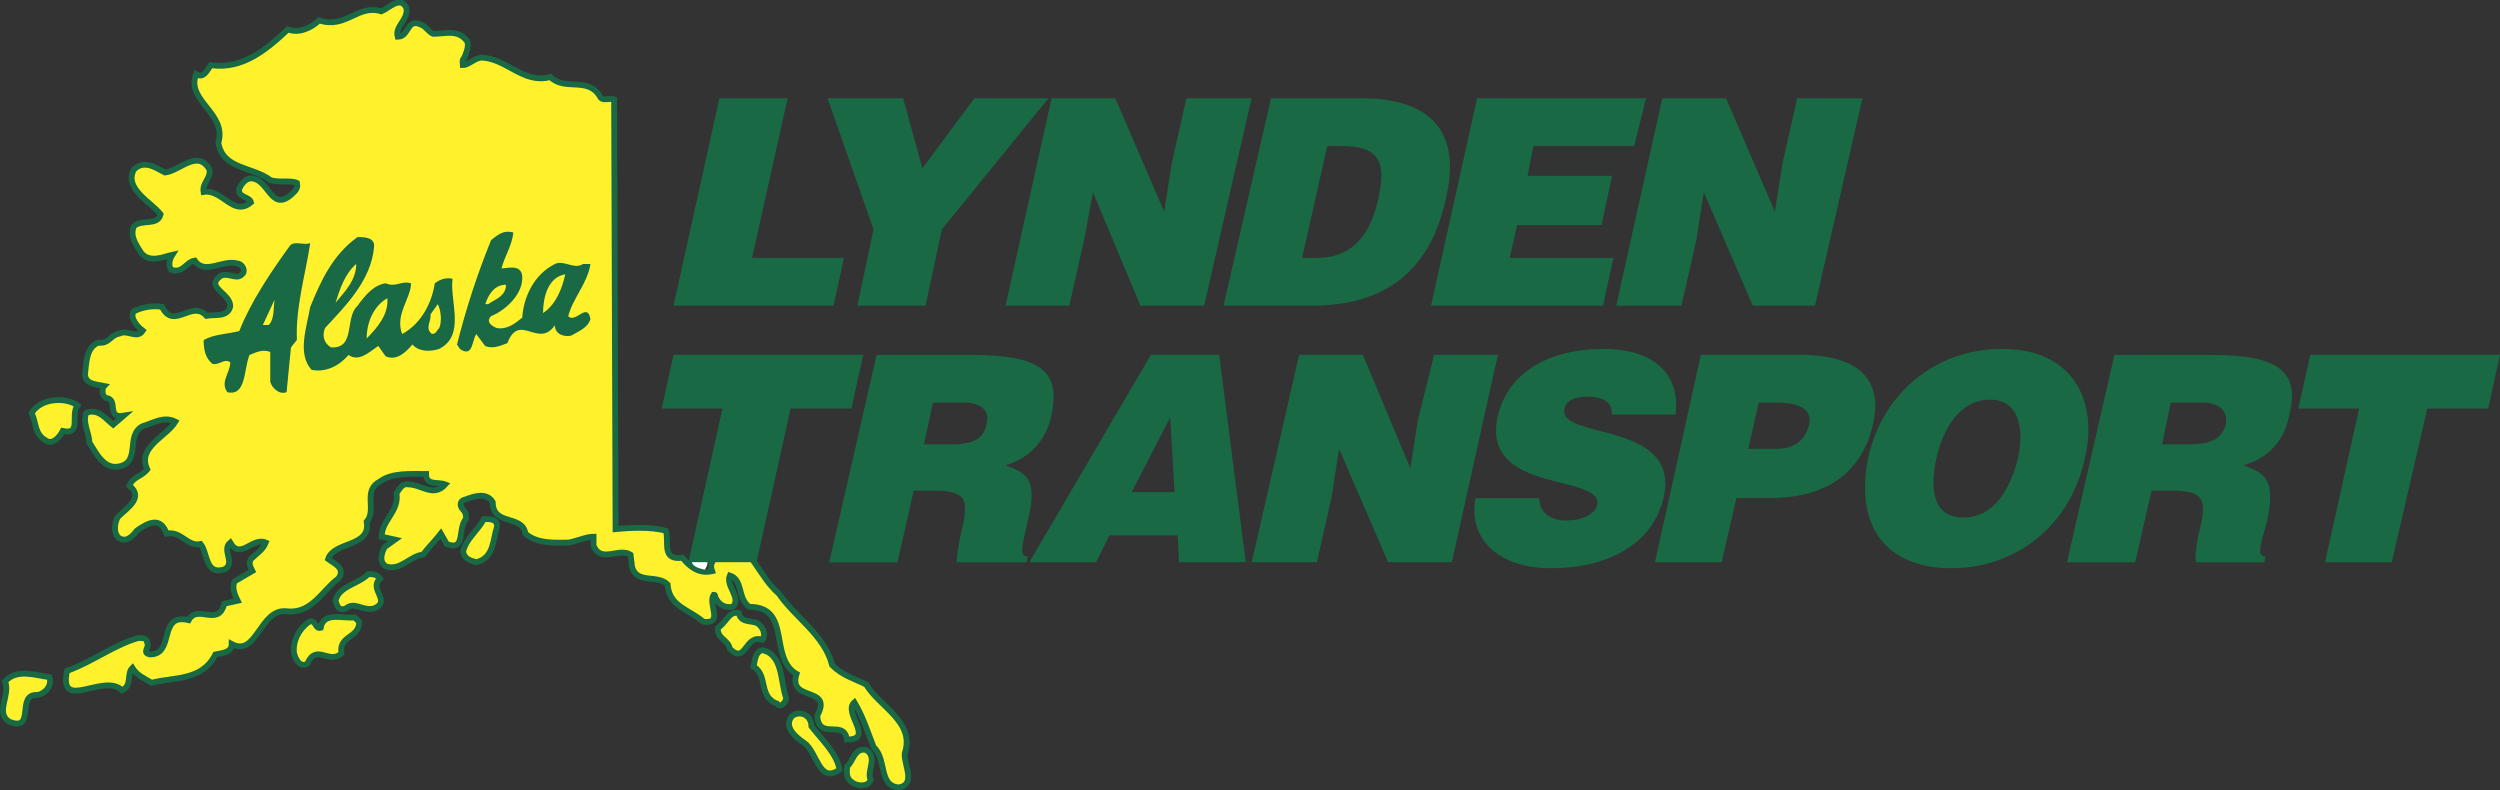 <?xml version="1.0" encoding="UTF-8"?> <svg xmlns="http://www.w3.org/2000/svg" xmlns:xlink="http://www.w3.org/1999/xlink" version="1.1" id="Layer_1" x="0px" y="0px" viewBox="0 0 2282.1 721.5" style="enable-background:new 0 0 2282.1 721.5;" xml:space="preserve"><rect x="0" y="0" width="2282.1" height="721.5" fill="#333333" stroke="none"/> <style type="text/css"> .st0{fill-rule:evenodd;clip-rule:evenodd;fill:#FFF22D;stroke:#186944;stroke-width:5.318;stroke-linecap:square;stroke-miterlimit:33.89;} .st1{fill-rule:evenodd;clip-rule:evenodd;fill:#FFFFFF;} .st2{fill-rule:evenodd;clip-rule:evenodd;fill:#186944;} .st3{fill-rule:evenodd;clip-rule:evenodd;fill:#FFF22D;} </style> <path class="st0" d="M608,484.6c2.7,10.9-4.1,27.2,14.9,24.5c6.8,8.2,14.9,15,27.1,12.3c-5.4-15,17.6-15,14.9-30 c21.7,9.5,28.4,35.4,46,50.4c14.9,21.8,41.9,38.1,48.7,65.4c9.5,9.5,20.3,12.3,31.1,17.7c12.2,20.4,44.7,34,35.2,62.6 c-1.3,9.5,10.8,28.6-5.4,31.3c-18.9-1.4-10.8-25.9-23-36.8c-5.4-13.6-9.5-27.3-17.6-40.9c-10.8,9.5,18.9,34-6.8,34 c-2.7-19.1-25.7,1.4-27.1-21.8c14.9-27.3-27.1-12.3-18.9-38.1c-25.7-15-4.1-61.3-43.3-61.3c-10.8-8.2-5.4-24.5-17.6-28.6 c-4.1,9.5,10.8,20.4,2.7,28.6c-8.1,1.4-13.5-2.7-16.2-9.5c0-1.4,0-1.4-1.3-1.4c-5.4,8.2,9.5,27.2-9.5,24.5 c-12.2-10.9-31.1-13.6-32.5-34c-9.5-9.5-28.4,0-32.5-16.3l-1.3-10.9c-10.8-6.8-27.1,8.2-33.8-8.2v-8.2c-6.8,0-14.9,4.1-23,5.4 c-12.2,0-28.4,1.3-39.2-8.2c-2.7-17.7-29.8-6.8-29.8-28.6c-5.4-9.5-17.6-5.4-24.4-2.7c-6.8,1.3-5.4,6.8-2.7,9.5 c2.7,2.7,2.7,5.4,2.7,8.2c-8.1,9.5,0,29.9-17.6,23.1l-5.4-9.5c-4.1,5.4-12.2,13.6-16.2,19.1c-12.2,1.4-20.3,15-33.8,10.9 c-6.8-4.1-4.1-12.3-1.3-17.7l9.5-6.8l-12.2-2.7c0-15,16.2-23.2,13.5-39.5c2.7-4.1,5.4-9.5,10.8-8.2c12.2,0,23,12.3,33.8,0 c-6.8-2.7-17.6,1.4-17.6-9.5c-13.5,0-31.1-1.4-42,6.8c-16.2,8.2-2.7,25.9-12.2,36.8c4.1,23.2-29.8,17.7-35.2,34 c5.4,4.1,16.2,8.2,9.5,17.7c-14.9,10.9-24.4,32.7-47.4,30c-24.4-2.7-27.1,42.2-50.1,29.9c0,8.2-9.5,8.2-14.9,9.5 c-12.2,24.5-37.9,20.4-58.2,25.9c-6.8-4.1-13.5-6.8-17.6-13.6c-5.4,5.4,0,16.3-9.5,20.4c-16.2-16.3-58.2,20.4-50.1-17.7 c23-8.2,41.9-23.2,65-30c4.1,0,8.1,0,8.1,4.1c2.7,4.1-5.4,9.5,2.7,10.9c23,0,6.8-38.1,35.2-31.3c8.1-15,27.1,6.8,32.5-15l12.2-2.7 c-2.7-5.4-5.4-12.2-2.7-17.7l16.2-9.5c-1.3-2.7-4-6.8-1.3-10.9c5.4-5.4,10.8-8.2,13.5-15c-12.2-5.4-23,16.3-32.5,0 c-8.1,6.8,5.4,19.1-5.4,24.5c-17.6,5.4-14.9-15-21.6-23.2c-12.2,2.7-17.6-12.2-31.1-9.5c-5.4-16.3-17.6-9.5-27.1-2.7 c-4.1,5.4-9.5,10.9-16.2,6.8c-5.4-4.1-4.1-13.6-1.3-19.1c8.1-8.2,24.4-17.7,10.8-28.6c2.7-8.2,10.8-8.2,16.2-15 c-9.5-20.4,17.6-29.9,25.7-43.6c-10.8-5.4-20.3,1.4-29.8,4.1c-16.2,8.2-1.3,32.7-21.6,36.8c-13.5,2.7-20.3-10.9-27.1-21.8 c0-8.2-6.8-19.1-2.7-27.2c10.8-4.1,17.6,5.4,24.4,10.9l9.5-8.2c-16.2,2.7-4.1-15-16.2-16.3c-4.1-2.7-2.7-6.8-2.7-9.5l1.3-1.4 c-6.8-1.4-17.6-1.4-17.6-10.9c1.3-10.9,1.3-24.5,12.2-28.6c9.5,1.4,10.8-6.8,18.9-8.2c8.1-4.1,16.2,5.4,21.6-2.7 c-5.4-4.1-12.2-12.3-8.1-17.7c8.1-4.1,17.6-5.4,25.7-4.1c10.8,21.8,27.1-6.8,40.6,8.2c8.1-1.4,18.9,1.4,21.6-8.2 c1.3-12.3-24.4-17.7-8.1-28.6c8.1-2.7,14.9,5.4,20.3-2.7c1.3-4.1-2.7-8.2-5.4-8.2c-13.5-4.1-29.8,10.9-39.2-2.7 c-8.1,1.4-10.8,12.3-21.6,8.2c-2.7-4.1-1.3-9.5,1.3-13.6c-6.8,1.4-20.3,8.2-28.4-1.4c-4.1-6.8-10.8-15-6.8-24.5 c6.8-6.8,21.6,0,24.4-10.9c-8.1-10.9-33.8-23.2-24.4-40.9c9.5-9.5,20.3-1.4,28.4,2.7c13.5-1.4,29.8-21.8,40.6-2.7 c1.3,8.2-6.8,12.3-5.4,20.4c17.6-2.7,27.1,23.2,43.3,9.5c-1.3-5.4-12.2-4.1-10.8-12.3c2.7-5.4,5.4-8.2,9.5-9.5 c17.6-1.4,18.9,31.3,37.9,15c2.7-2.7,6.8-5.4,5.4-10.9c-5.4-2.7-17.6,0-24.4-2.7c-16.2-12.3-43.3-9.5-47.4-34 c8.1-27.2-29.8-38.1-20.3-62.6c6.8,4.1,9.5-2.7,13.5-8.2c28.4,4.1,50.1-13.6,70.4-32.7c9.5,4.1,21.6-1.4,28.4-8.2 c24.4,8.2,35.2-15,56.8-8.2c6.8-2.7,17.6-15,23-2.7c1.3,10.9-10.8,16.3-8.1,25.9c10.8,0,8.1-17.7,21.7-10.9 c4.1,1.4,6.8,6.8,10.8,8.2c10.8,0,21.6-4.1,29.8,5.4c4.1,4.1,0,12.3-1.4,16.3c-2.7,2.7-1.3,5.4-1.3,6.8c5.4,0,10.8-6.8,17.6-6.8 c23,1.4,37.9,24.5,62.2,17.7c13.5,13.6,35.2-1.4,46,19.1c2.7,2.7,8.1,0,12.2,1.4l1.3,392.2C572.8,481.9,594.5,480.5,608,484.6 L608,484.6z"></path> <path class="st1" d="M645.9,513.2c0,2.7-1.3,5.4-2.7,6.8c-5.4-1.3-12.2-2.7-12.2-9.5C635.1,511.9,643.2,509.1,645.9,513.2z"></path> <path class="st2" d="M468.6,212.3c-1.3,12.3-8.1,21.8-10.8,32.7c5.4,0,17.6-4.1,18.9,6.8c1.3,16.3-14.9,31.3-28.4,36.8 c-5.4,5.4,1.3,9.5,5.4,10.9c9.5,1.4,16.2-4.1,23-9.5c1.3-19.1,10.8-39.5,29.8-49c8.1-4.1,17.6,5.4,25.7,0h6.8 c-2.7,17.7-16.2,31.3-20.3,47.7c6.8,6.8,17.6-13.6,20.3,2.7c-2.7,8.2-10.8,10.9-17.6,15c-6.8,1.4-14.9-1.4-14.9-9.5 c-14.9,21.8-32.5-12.3-43.3,16.3c-6.8,2.7-13.5,5.4-20.3,2.7l-8.1-10.9c-4.1,5.4-2.7,21.8-14.9,13.6l-2.7-4.1 c8.1-32.5,18.5-64.3,31.1-95.3C453.8,215,459.2,209.5,468.6,212.3z M341.4,225.9c-2.7,30-25.7,53.1-44.7,73.5 c-2.7,6.8-1.3,13.6,5.4,17.7c23,1.4,12.2-27.2,24.4-38.1c6.8-9.5,14.9-19.1,25.7-20.4c9.5,4.1,13.5-2.7,23,0 c0,13.6-14.9,28.6-8.1,46.3c17.6-9.5,27.1-28.6,29.8-46.3c5.4-4.1,10.8-5.4,16.2-4.1c-2.7,20.4,12.2,51.7-12.2,64 c-8.1,2.7-18.9,2.7-24.4-4.1c-6.8,8.2-14.9,15-24.4,10.9l-6.8-9.5c-8.1,5.4-17.6,15-27.1,8.2c-8.1,9.5-20.3,16.3-33.8,13.6 c-13.5-15-4.1-39.5-1.3-57.2c9.5-23.2,20.3-47.7,43.3-64C332,216.4,342.8,216.4,341.4,225.9L341.4,225.9z M283.2,221.8 c-4,27.2-13.5,58.6-12.2,88.5l-5.4,6.8l-4,40.9c-6.8,2.7-13.5-4.1-14.9-9.5v-27.2c-6.8-2.7-12.2,0-18.9,2.7 c-5.4,12.3-2.7,38.1-20.3,34c-6.8-9.5,2.7-17.7,2.7-27.2c-5.4-4.1-9.5,2.7-16.2,1.4c-6.8-5.4-8.1-13.6-8.1-21.8 c9.5-5.4,21.7-5.4,32.5-8.2c10.8-27.2,28.4-53.1,46-77.6C268.4,219.1,277.8,224.5,283.2,221.8L283.2,221.8z"></path> <path class="st3" d="M306.3,276.3c4-12.3,8.1-25.9,18.9-35.4C325.2,255.8,314.4,266.7,306.3,276.3L306.3,276.3z M516,250.4 c-2.7,12.3-8.1,27.2-20.3,35.4C495.7,272.2,499.8,253.1,516,250.4L516,250.4z M461.9,259.9c0,10.9-10.8,13.6-16.2,17.7h-2.7 C445.6,269.5,451,259.9,461.9,259.9z M353.6,272.2c1.3,15-9.5,27.2-18.9,36.8C334.7,294,341.4,279,353.6,272.2z M245.3,296.7h-5.4 l10.8-23.2C249.4,280.3,250.8,291.2,245.3,296.7z M401,299.4c-2.7,2.7-2.7,5.4-6.8,5.4c-6.8-5.4,0-12.2-1.3-17.7l6.8-9.5 C402.3,283.1,403.7,292.6,401,299.4z"></path> <path class="st0" d="M70.8,370.2c-6.8,8.2,4.1,27.2-13.5,23.2c-2.7,5.4-9.5,13.6-16.2,8.2c-9.5-5.4-8.1-16.3-12.2-24.5 C36.9,363.4,59.9,362.1,70.8,370.2z M453.8,480.5c-4.1,12.3-2.7,28.6-18.9,32.7c-5.4-1.4-10.8-2.7-12.2-9.5 c2.7-12.3,13.5-19.1,18.9-29.9C447,473.7,453.8,473.7,453.8,480.5L453.8,480.5z M346.9,528.2c-10.8,9.5,10.8,20.4-5.4,27.2 c-10.8,2.7-17.6-6.8-25.7,0c-6.8,2.7-8.1-2.7-9.5-6.8c2.7-13.6,20.3-15,29.8-24.5C340.1,524.1,344.1,524.1,346.9,528.2z M693.3,570.4c4.1,4.1,5.4,9.5,2.7,13.6c-16.2-5.4-14.9,23.2-29.8,8.2c-1.3-8.2-12.2-9.5-10.8-19.1c8.1-5.4,9.5-15,18.9-13.6 C677,570.4,687.9,565,693.3,570.4L693.3,570.4z M327.9,567.7c0,15-18.9,12.3-16.2,28.6c-10.8,10.9-23-9.5-31.1,9.5 c-6.8,4.1-10.8-4.1-12.2-9.5c-1.3-10.9,4.1-21.8,13.5-28.6c6.8-2.7,5.4,6.8,10.8,5.4c2.7-15,20.3-8.2,31.1-9.5L327.9,567.7z M717.6,637.1c0,4.1-5.4,9.5-8.1,5.4c-17.6-6.8-8.1-25.9-21.6-34c1.3-5.4,1.3-13.6,8.1-15C714.9,597.7,712.2,622.2,717.6,637.1z M45.1,618.1c2.7,8.2-4.1,15-10.8,16.3c-20.3-1.4-1.3,34-25.7,24.5c-13.5-8.2,1.3-24.5-4-36.8C15.3,609.9,32.9,616.7,45.1,618.1z M740.7,663c9.5,12.3,23,24.5,25.7,39.5c-18.9,13.6-20.3-16.3-32.5-24.5c-8.1-5.4-18.9-15-10.8-24.5 C731.2,648,740.7,653.5,740.7,663L740.7,663z M794.8,712c-2.7,6.8-12.2,5.4-16.2,2.7c-6.8-4.1-5.4-9.5-5.4-15 c5.4-4.1,6.8-17.7,17.6-15C801.6,691.6,790.7,703.9,794.8,712L794.8,712z"></path> <path class="st2" d="M604,372.9h55.5l-31.1,140.3h62.2l31.1-140.3h55.5l10.8-49H614.8L604,372.9z M851.6,367.5H880 c14.9,0,24.4,6.8,20.3,20.4c-2.7,13.6-13.5,17.7-32.5,17.7h-24.4L851.6,367.5L851.6,367.5z M853,447.9c28.4,0,31.1,8.2,25.7,32.7 c-4.1,16.4-5.4,28.6-5.4,32.7h63.6l1.3-5.4c-8.1,0-5.4-8.2,0-32.7c9.5-38.1-1.3-43.6-20.3-50.4c23-6.8,37.9-24.5,42-46.3 c8.1-38.1-8.1-54.5-71.7-54.5h-88l-43.3,189.3h62.3l14.9-65.4L853,447.9L853,447.9L853,447.9z M1072.2,449.2H1033l35.2-68.1 L1072.2,449.2z M1000.5,513.2l12.2-24.5h62.3l1.3,24.5h60.9l-24.3-189.3h-62.3l-111,189.3L1000.5,513.2L1000.5,513.2z M1244.1,323.9 h-58.2l-43.3,189.3h59.5l13.5-59.9l6.8-43.6l44.7,103.5h58.2l42-189.3h-58.2l-14.9,59.9l-6.8,43.6L1244.1,323.9L1244.1,323.9z M1529.6,378.4c4-32.7-14.9-59.9-66.3-59.9c-47.4,0-86.6,20.4-96.1,61.3c-16.2,72.2,97.4,51.7,90.7,81.7 c-2.7,8.2-13.5,13.6-28.4,13.6c-6.8,0-12.2-1.3-17.6-5.4c-4.1-2.7-6.8-8.2-6.8-15h-58.2c-6.8,35.4,18.9,64,69,64 c51.4,0,93.4-21.8,102.9-65.4c14.9-69.5-97.4-51.7-90.7-80.3c1.3-6.8,8.1-10.9,21.7-10.9c6.8,0,12.2,1.4,16.2,4.1 c4,2.7,5.4,6.8,5.4,12.2L1529.6,378.4L1529.6,378.4z M1595.9,409.7l9.5-42.2h17.6c12.2,0,32.5,2.7,28.4,20.4 c-4.1,16.3-16.2,21.8-29.8,21.8H1595.9L1595.9,409.7z M1571.6,513.2l13.5-58.6h31.1c54.1,0,83.9-25.9,93.4-66.7 c9.5-39.5-10.8-64-66.3-64h-90.7l-41.9,189.3L1571.6,513.2L1571.6,513.2L1571.6,513.2z M1816.5,364.8c27.1,0,31.1,27.2,25.7,53.1 c-8.1,31.3-23,54.5-50.1,54.5c-29.8,0-29.8-30-24.4-54.5C1773.2,393.4,1788.1,364.8,1816.5,364.8z M1827.4,318.5 c-59.6,0-108.3,39.5-121.8,98.1c-13.6,65.4,17.6,102.1,75.8,102.1c56.8,0,108.3-36.8,121.8-100.8 C1915.3,367.5,1893.7,318.5,1827.4,318.5L1827.4,318.5z M1981.6,367.5h28.4c14.9,0,24.4,6.8,21.7,20.4 c-4.1,13.6-14.9,17.7-33.8,17.7h-24.3L1981.6,367.5L1981.6,367.5z M1983,447.9c28.4,0,31.1,8.2,25.7,32.7 c-4.1,16.4-5.4,28.6-4.1,32.7h62.3l1.3-5.4c-8.1,0-5.4-8.2,1.4-32.7c8.1-38.1-2.7-43.6-21.7-50.4c24.3-6.8,37.9-24.5,41.9-46.3 c9.5-38.1-8.1-54.5-70.4-54.5h-89.3l-43.3,189.3h62.3l14.9-65.4L1983,447.9L1983,447.9z M2098,372.9h55.5l-31.1,140.3h60.9 l32.5-140.3h55.5l10.8-49h-173.2L2098,372.9z M760.9,279l9.5-43.6h-83.9L719,89.7h-62.3L614.8,279H760.9z M859.7,209.5l97.4-119.8 h-67.7l-47.4,64l-17.6-64h-69l42,119.8L782.6,279h62.3L859.7,209.5z M1018.1,89.7h-58.2l-42,189.3h58.2l13.5-59.9l8.1-43.6 l43.3,103.5h58.2l43.3-189.3H1083l-13.5,59.9l-6.8,43.6L1018.1,89.7z M1211.6,133.3h12.2c32.5,0,43.3,10.9,33.8,50.4 c-8.1,35.4-27.1,51.7-55.5,51.7h-13.5L1211.6,133.3L1211.6,133.3z M1198.1,279c60.9,0,106.9-27.2,121.8-98.1 c14.9-62.6-16.2-91.2-77.1-91.2h-82.6L1116.9,279H1198.1L1198.1,279z M1463.3,279l9.5-43.6h-94.7l6.8-29.9h77.1l9.5-45h-77.1 l5.4-27.2h92l10.8-43.6h-154.3l-42,189.3H1463.3L1463.3,279z M1575.6,89.7h-58.2l-42,189.3h59.5l13.6-59.9l6.8-43.6L1600,279h56.8 l43.3-189.3h-59.6l-13.5,59.9l-6.8,43.6L1575.6,89.7z"></path> </svg> 